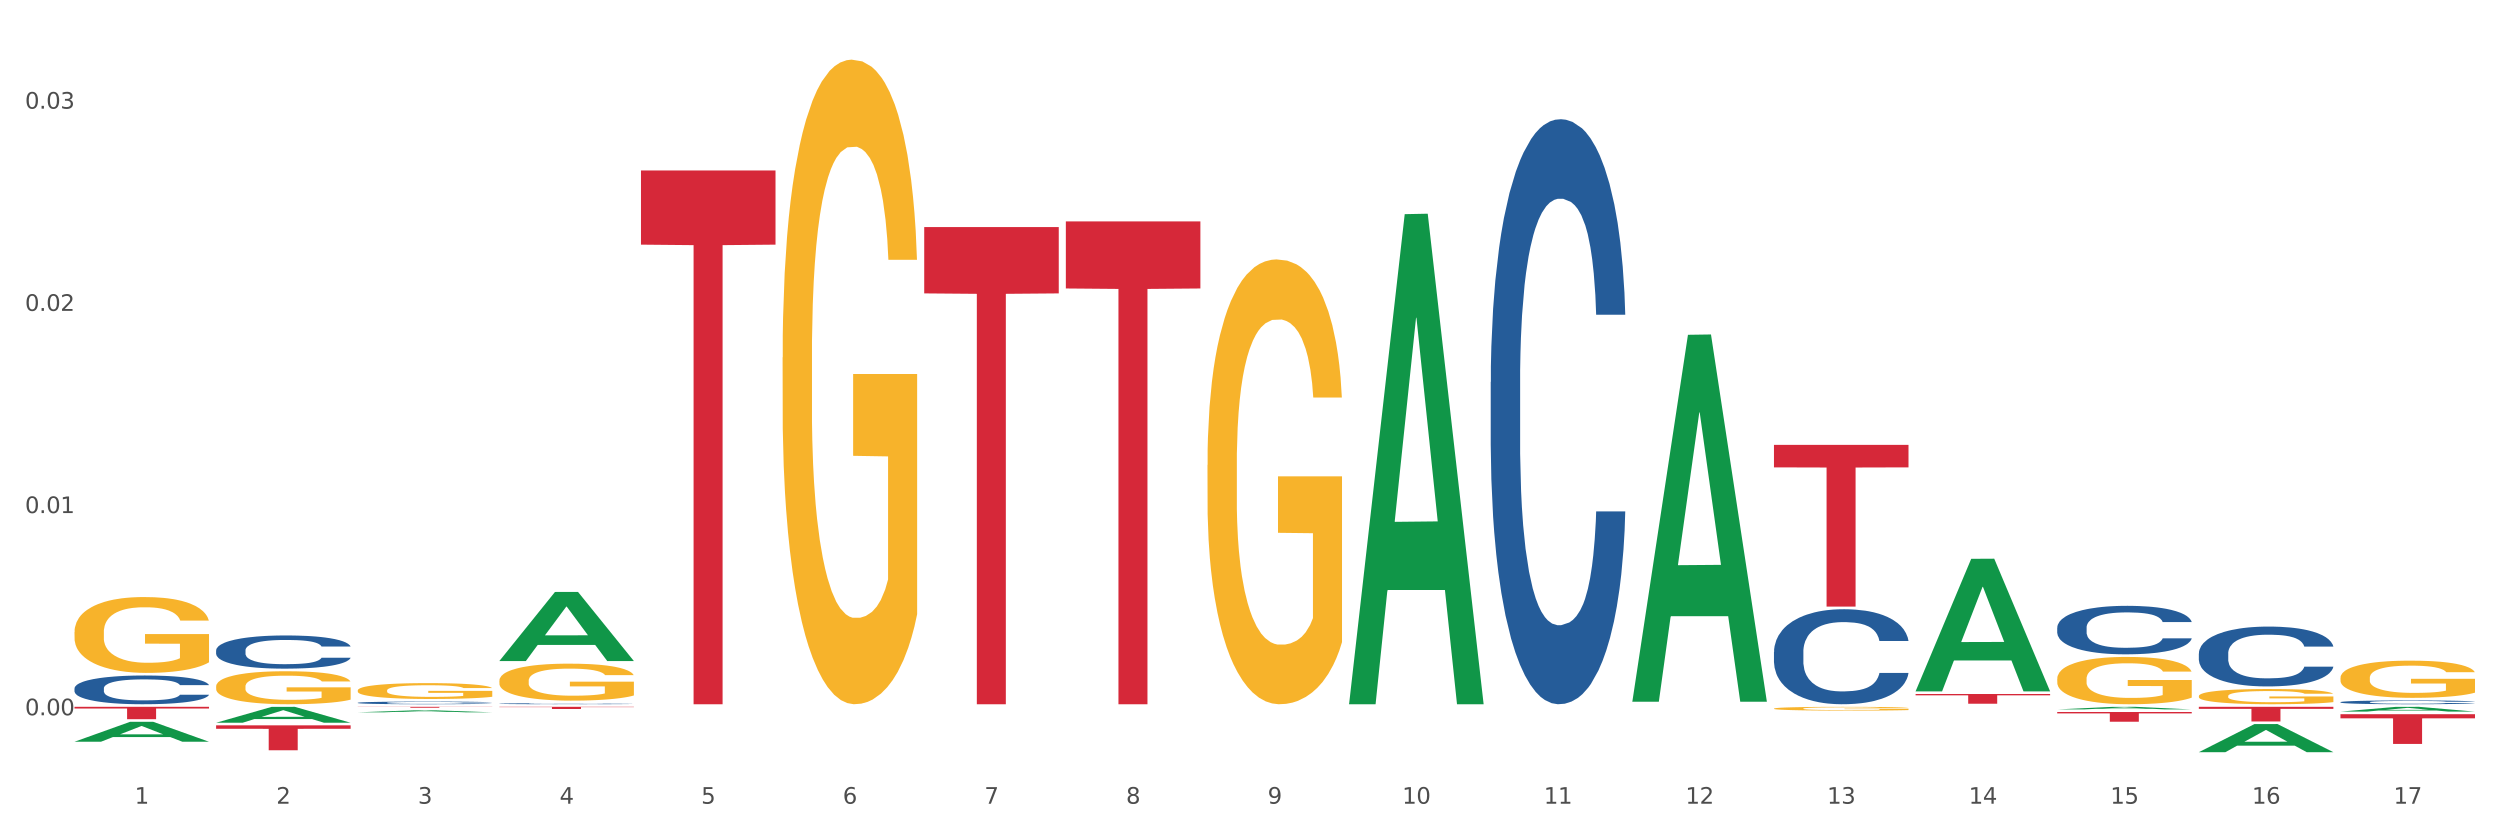 <?xml version="1.0" encoding="utf-8" standalone="no"?>
<!DOCTYPE svg PUBLIC "-//W3C//DTD SVG 1.1//EN"
  "http://www.w3.org/Graphics/SVG/1.1/DTD/svg11.dtd">
<svg xmlns:xlink="http://www.w3.org/1999/xlink" width="1080pt" height="360pt" viewBox="0 0 1080 360" xmlns="http://www.w3.org/2000/svg" version="1.1">
 <rect x="0" y="0" width="1080" height="360" fill="#333333" stroke="none"/>
 <defs>
  <style type="text/css">*{stroke-linejoin: round; stroke-linecap: butt}</style>
 </defs>
 <g id="figure_1">
  <g id="patch_1">
   <path d="M 0 360 
L 1080 360 
L 1080 0 
L 0 0 
z
" style="fill: #ffffff; stroke: #ffffff; stroke-linejoin: miter"/>
  </g>
  <g id="axes_1">
   <g id="matplotlib.axis_1">
    <g id="xtick_1">
     <g id="text_1">
      <!-- 1 -->
      <g style="fill: #4d4d4d" transform="translate(58.182 347.204) scale(0.096 -0.096)">
       <defs>
        <path id="DejaVuSans-31" d="M 794 531 
L 1825 531 
L 1825 4091 
L 703 3866 
L 703 4441 
L 1819 4666 
L 2450 4666 
L 2450 531 
L 3481 531 
L 3481 0 
L 794 0 
L 794 531 
z
" transform="scale(0.016)"/>
       </defs>
       <use xlink:href="#DejaVuSans-31"/>
      </g>
     </g>
    </g>
    <g id="xtick_2">
     <g id="text_2">
      <!-- 2 -->
      <g style="fill: #4d4d4d" transform="translate(119.364 347.204) scale(0.096 -0.096)">
       <defs>
        <path id="DejaVuSans-32" d="M 1228 531 
L 3431 531 
L 3431 0 
L 469 0 
L 469 531 
Q 828 903 1448 1529 
Q 2069 2156 2228 2338 
Q 2531 2678 2651 2914 
Q 2772 3150 2772 3378 
Q 2772 3750 2511 3984 
Q 2250 4219 1831 4219 
Q 1534 4219 1204 4116 
Q 875 4013 500 3803 
L 500 4441 
Q 881 4594 1212 4672 
Q 1544 4750 1819 4750 
Q 2544 4750 2975 4387 
Q 3406 4025 3406 3419 
Q 3406 3131 3298 2873 
Q 3191 2616 2906 2266 
Q 2828 2175 2409 1742 
Q 1991 1309 1228 531 
z
" transform="scale(0.016)"/>
       </defs>
       <use xlink:href="#DejaVuSans-32"/>
      </g>
     </g>
    </g>
    <g id="xtick_3">
     <g id="text_3">
      <!-- 3 -->
      <g style="fill: #4d4d4d" transform="translate(180.545 347.204) scale(0.096 -0.096)">
       <defs>
        <path id="DejaVuSans-33" d="M 2597 2516 
Q 3050 2419 3304 2112 
Q 3559 1806 3559 1356 
Q 3559 666 3084 287 
Q 2609 -91 1734 -91 
Q 1441 -91 1130 -33 
Q 819 25 488 141 
L 488 750 
Q 750 597 1062 519 
Q 1375 441 1716 441 
Q 2309 441 2620 675 
Q 2931 909 2931 1356 
Q 2931 1769 2642 2001 
Q 2353 2234 1838 2234 
L 1294 2234 
L 1294 2753 
L 1863 2753 
Q 2328 2753 2575 2939 
Q 2822 3125 2822 3475 
Q 2822 3834 2567 4026 
Q 2313 4219 1838 4219 
Q 1578 4219 1281 4162 
Q 984 4106 628 3988 
L 628 4550 
Q 988 4650 1302 4700 
Q 1616 4750 1894 4750 
Q 2613 4750 3031 4423 
Q 3450 4097 3450 3541 
Q 3450 3153 3228 2886 
Q 3006 2619 2597 2516 
z
" transform="scale(0.016)"/>
       </defs>
       <use xlink:href="#DejaVuSans-33"/>
      </g>
     </g>
    </g>
    <g id="xtick_4">
     <g id="text_4">
      <!-- 4 -->
      <g style="fill: #4d4d4d" transform="translate(241.726 347.204) scale(0.096 -0.096)">
       <defs>
        <path id="DejaVuSans-34" d="M 2419 4116 
L 825 1625 
L 2419 1625 
L 2419 4116 
z
M 2253 4666 
L 3047 4666 
L 3047 1625 
L 3713 1625 
L 3713 1100 
L 3047 1100 
L 3047 0 
L 2419 0 
L 2419 1100 
L 313 1100 
L 313 1709 
L 2253 4666 
z
" transform="scale(0.016)"/>
       </defs>
       <use xlink:href="#DejaVuSans-34"/>
      </g>
     </g>
    </g>
    <g id="xtick_5">
     <g id="text_5">
      <!-- 5 -->
      <g style="fill: #4d4d4d" transform="translate(302.908 347.204) scale(0.096 -0.096)">
       <defs>
        <path id="DejaVuSans-35" d="M 691 4666 
L 3169 4666 
L 3169 4134 
L 1269 4134 
L 1269 2991 
Q 1406 3038 1543 3061 
Q 1681 3084 1819 3084 
Q 2600 3084 3056 2656 
Q 3513 2228 3513 1497 
Q 3513 744 3044 326 
Q 2575 -91 1722 -91 
Q 1428 -91 1123 -41 
Q 819 9 494 109 
L 494 744 
Q 775 591 1075 516 
Q 1375 441 1709 441 
Q 2250 441 2565 725 
Q 2881 1009 2881 1497 
Q 2881 1984 2565 2268 
Q 2250 2553 1709 2553 
Q 1456 2553 1204 2497 
Q 953 2441 691 2322 
L 691 4666 
z
" transform="scale(0.016)"/>
       </defs>
       <use xlink:href="#DejaVuSans-35"/>
      </g>
     </g>
    </g>
    <g id="xtick_6">
     <g id="text_6">
      <!-- 6 -->
      <g style="fill: #4d4d4d" transform="translate(364.089 347.204) scale(0.096 -0.096)">
       <defs>
        <path id="DejaVuSans-36" d="M 2113 2584 
Q 1688 2584 1439 2293 
Q 1191 2003 1191 1497 
Q 1191 994 1439 701 
Q 1688 409 2113 409 
Q 2538 409 2786 701 
Q 3034 994 3034 1497 
Q 3034 2003 2786 2293 
Q 2538 2584 2113 2584 
z
M 3366 4563 
L 3366 3988 
Q 3128 4100 2886 4159 
Q 2644 4219 2406 4219 
Q 1781 4219 1451 3797 
Q 1122 3375 1075 2522 
Q 1259 2794 1537 2939 
Q 1816 3084 2150 3084 
Q 2853 3084 3261 2657 
Q 3669 2231 3669 1497 
Q 3669 778 3244 343 
Q 2819 -91 2113 -91 
Q 1303 -91 875 529 
Q 447 1150 447 2328 
Q 447 3434 972 4092 
Q 1497 4750 2381 4750 
Q 2619 4750 2861 4703 
Q 3103 4656 3366 4563 
z
" transform="scale(0.016)"/>
       </defs>
       <use xlink:href="#DejaVuSans-36"/>
      </g>
     </g>
    </g>
    <g id="xtick_7">
     <g id="text_7">
      <!-- 7 -->
      <g style="fill: #4d4d4d" transform="translate(425.271 347.204) scale(0.096 -0.096)">
       <defs>
        <path id="DejaVuSans-37" d="M 525 4666 
L 3525 4666 
L 3525 4397 
L 1831 0 
L 1172 0 
L 2766 4134 
L 525 4134 
L 525 4666 
z
" transform="scale(0.016)"/>
       </defs>
       <use xlink:href="#DejaVuSans-37"/>
      </g>
     </g>
    </g>
    <g id="xtick_8">
     <g id="text_8">
      <!-- 8 -->
      <g style="fill: #4d4d4d" transform="translate(486.452 347.204) scale(0.096 -0.096)">
       <defs>
        <path id="DejaVuSans-38" d="M 2034 2216 
Q 1584 2216 1326 1975 
Q 1069 1734 1069 1313 
Q 1069 891 1326 650 
Q 1584 409 2034 409 
Q 2484 409 2743 651 
Q 3003 894 3003 1313 
Q 3003 1734 2745 1975 
Q 2488 2216 2034 2216 
z
M 1403 2484 
Q 997 2584 770 2862 
Q 544 3141 544 3541 
Q 544 4100 942 4425 
Q 1341 4750 2034 4750 
Q 2731 4750 3128 4425 
Q 3525 4100 3525 3541 
Q 3525 3141 3298 2862 
Q 3072 2584 2669 2484 
Q 3125 2378 3379 2068 
Q 3634 1759 3634 1313 
Q 3634 634 3220 271 
Q 2806 -91 2034 -91 
Q 1263 -91 848 271 
Q 434 634 434 1313 
Q 434 1759 690 2068 
Q 947 2378 1403 2484 
z
M 1172 3481 
Q 1172 3119 1398 2916 
Q 1625 2713 2034 2713 
Q 2441 2713 2670 2916 
Q 2900 3119 2900 3481 
Q 2900 3844 2670 4047 
Q 2441 4250 2034 4250 
Q 1625 4250 1398 4047 
Q 1172 3844 1172 3481 
z
" transform="scale(0.016)"/>
       </defs>
       <use xlink:href="#DejaVuSans-38"/>
      </g>
     </g>
    </g>
    <g id="xtick_9">
     <g id="text_9">
      <!-- 9 -->
      <g style="fill: #4d4d4d" transform="translate(547.634 347.204) scale(0.096 -0.096)">
       <defs>
        <path id="DejaVuSans-39" d="M 703 97 
L 703 672 
Q 941 559 1184 500 
Q 1428 441 1663 441 
Q 2288 441 2617 861 
Q 2947 1281 2994 2138 
Q 2813 1869 2534 1725 
Q 2256 1581 1919 1581 
Q 1219 1581 811 2004 
Q 403 2428 403 3163 
Q 403 3881 828 4315 
Q 1253 4750 1959 4750 
Q 2769 4750 3195 4129 
Q 3622 3509 3622 2328 
Q 3622 1225 3098 567 
Q 2575 -91 1691 -91 
Q 1453 -91 1209 -44 
Q 966 3 703 97 
z
M 1959 2075 
Q 2384 2075 2632 2365 
Q 2881 2656 2881 3163 
Q 2881 3666 2632 3958 
Q 2384 4250 1959 4250 
Q 1534 4250 1286 3958 
Q 1038 3666 1038 3163 
Q 1038 2656 1286 2365 
Q 1534 2075 1959 2075 
z
" transform="scale(0.016)"/>
       </defs>
       <use xlink:href="#DejaVuSans-39"/>
      </g>
     </g>
    </g>
    <g id="xtick_10">
     <g id="text_10">
      <!-- 10 -->
      <g style="fill: #4d4d4d" transform="translate(605.761 347.204) scale(0.096 -0.096)">
       <defs>
        <path id="DejaVuSans-30" d="M 2034 4250 
Q 1547 4250 1301 3770 
Q 1056 3291 1056 2328 
Q 1056 1369 1301 889 
Q 1547 409 2034 409 
Q 2525 409 2770 889 
Q 3016 1369 3016 2328 
Q 3016 3291 2770 3770 
Q 2525 4250 2034 4250 
z
M 2034 4750 
Q 2819 4750 3233 4129 
Q 3647 3509 3647 2328 
Q 3647 1150 3233 529 
Q 2819 -91 2034 -91 
Q 1250 -91 836 529 
Q 422 1150 422 2328 
Q 422 3509 836 4129 
Q 1250 4750 2034 4750 
z
" transform="scale(0.016)"/>
       </defs>
       <use xlink:href="#DejaVuSans-31"/>
       <use xlink:href="#DejaVuSans-30" transform="translate(63.623 0)"/>
      </g>
     </g>
    </g>
    <g id="xtick_11">
     <g id="text_11">
      <!-- 11 -->
      <g style="fill: #4d4d4d" transform="translate(666.942 347.204) scale(0.096 -0.096)">
       <use xlink:href="#DejaVuSans-31"/>
       <use xlink:href="#DejaVuSans-31" transform="translate(63.623 0)"/>
      </g>
     </g>
    </g>
    <g id="xtick_12">
     <g id="text_12">
      <!-- 12 -->
      <g style="fill: #4d4d4d" transform="translate(728.124 347.204) scale(0.096 -0.096)">
       <use xlink:href="#DejaVuSans-31"/>
       <use xlink:href="#DejaVuSans-32" transform="translate(63.623 0)"/>
      </g>
     </g>
    </g>
    <g id="xtick_13">
     <g id="text_13">
      <!-- 13 -->
      <g style="fill: #4d4d4d" transform="translate(789.305 347.204) scale(0.096 -0.096)">
       <use xlink:href="#DejaVuSans-31"/>
       <use xlink:href="#DejaVuSans-33" transform="translate(63.623 0)"/>
      </g>
     </g>
    </g>
    <g id="xtick_14">
     <g id="text_14">
      <!-- 14 -->
      <g style="fill: #4d4d4d" transform="translate(850.487 347.204) scale(0.096 -0.096)">
       <use xlink:href="#DejaVuSans-31"/>
       <use xlink:href="#DejaVuSans-34" transform="translate(63.623 0)"/>
      </g>
     </g>
    </g>
    <g id="xtick_15">
     <g id="text_15">
      <!-- 15 -->
      <g style="fill: #4d4d4d" transform="translate(911.668 347.204) scale(0.096 -0.096)">
       <use xlink:href="#DejaVuSans-31"/>
       <use xlink:href="#DejaVuSans-35" transform="translate(63.623 0)"/>
      </g>
     </g>
    </g>
    <g id="xtick_16">
     <g id="text_16">
      <!-- 16 -->
      <g style="fill: #4d4d4d" transform="translate(972.849 347.204) scale(0.096 -0.096)">
       <use xlink:href="#DejaVuSans-31"/>
       <use xlink:href="#DejaVuSans-36" transform="translate(63.623 0)"/>
      </g>
     </g>
    </g>
    <g id="xtick_17">
     <g id="text_17">
      <!-- 17 -->
      <g style="fill: #4d4d4d" transform="translate(1034.031 347.204) scale(0.096 -0.096)">
       <use xlink:href="#DejaVuSans-31"/>
       <use xlink:href="#DejaVuSans-37" transform="translate(63.623 0)"/>
      </g>
     </g>
    </g>
    <g id="xtick_18"/>
    <g id="xtick_19"/>
    <g id="xtick_20"/>
    <g id="xtick_21"/>
    <g id="xtick_22"/>
    <g id="xtick_23"/>
    <g id="xtick_24"/>
    <g id="xtick_25"/>
    <g id="xtick_26"/>
    <g id="xtick_27"/>
    <g id="xtick_28"/>
    <g id="xtick_29"/>
    <g id="xtick_30"/>
    <g id="xtick_31"/>
    <g id="xtick_32"/>
    <g id="xtick_33"/>
   </g>
   <g id="matplotlib.axis_2">
    <g id="ytick_1">
     <g id="text_18">
      <!-- 0.00 -->
      <g style="fill: #4d4d4d" transform="translate(10.8 308.999) scale(0.096 -0.096)">
       <defs>
        <path id="DejaVuSans-2e" d="M 684 794 
L 1344 794 
L 1344 0 
L 684 0 
L 684 794 
z
" transform="scale(0.016)"/>
       </defs>
       <use xlink:href="#DejaVuSans-30"/>
       <use xlink:href="#DejaVuSans-2e" transform="translate(63.623 0)"/>
       <use xlink:href="#DejaVuSans-30" transform="translate(95.41 0)"/>
       <use xlink:href="#DejaVuSans-30" transform="translate(159.033 0)"/>
      </g>
     </g>
    </g>
    <g id="ytick_2">
     <g id="text_19">
      <!-- 0.01 -->
      <g style="fill: #4d4d4d" transform="translate(10.8 221.647) scale(0.096 -0.096)">
       <use xlink:href="#DejaVuSans-30"/>
       <use xlink:href="#DejaVuSans-2e" transform="translate(63.623 0)"/>
       <use xlink:href="#DejaVuSans-30" transform="translate(95.41 0)"/>
       <use xlink:href="#DejaVuSans-31" transform="translate(159.033 0)"/>
      </g>
     </g>
    </g>
    <g id="ytick_3">
     <g id="text_20">
      <!-- 0.02 -->
      <g style="fill: #4d4d4d" transform="translate(10.8 134.296) scale(0.096 -0.096)">
       <use xlink:href="#DejaVuSans-30"/>
       <use xlink:href="#DejaVuSans-2e" transform="translate(63.623 0)"/>
       <use xlink:href="#DejaVuSans-30" transform="translate(95.41 0)"/>
       <use xlink:href="#DejaVuSans-32" transform="translate(159.033 0)"/>
      </g>
     </g>
    </g>
    <g id="ytick_4">
     <g id="text_21">
      <!-- 0.03 -->
      <g style="fill: #4d4d4d" transform="translate(10.8 46.944) scale(0.096 -0.096)">
       <use xlink:href="#DejaVuSans-30"/>
       <use xlink:href="#DejaVuSans-2e" transform="translate(63.623 0)"/>
       <use xlink:href="#DejaVuSans-30" transform="translate(95.41 0)"/>
       <use xlink:href="#DejaVuSans-33" transform="translate(159.033 0)"/>
      </g>
     </g>
    </g>
    <g id="ytick_5"/>
    <g id="ytick_6"/>
    <g id="ytick_7"/>
   </g>
   <g id="PolyCollection_1">
    <path d="M 32.175 320.419 
L 32.235 320.411 
L 56.203 311.818 
L 66.15 311.81 
L 90.297 320.435 
L 78.793 320.435 
L 73.58 318.427 
L 48.833 318.427 
L 48.653 318.459 
L 43.62 320.435 
L 32.175 320.435 
L 32.175 320.419 
L 51.949 317.228 
L 70.464 317.22 
L 61.296 313.648 
L 61.176 313.632 
L 61.056 313.656 
L 51.889 317.22 
L 51.949 317.228 
L 32.175 320.419 
z
" clip-path="url(#pa1d9829830)" style="fill: #109648"/>
    <path d="M 154.538 305.352 
L 212.66 305.352 
L 212.66 305.407 
L 189.797 305.408 
L 189.797 305.751 
L 177.263 305.751 
L 177.263 305.408 
L 154.538 305.407 
L 154.538 305.352 
L 154.538 305.352 
z
" clip-path="url(#pa1d9829830)" style="fill: #d62839"/>
    <path d="M 215.719 305.352 
L 273.842 305.352 
L 273.842 305.482 
L 250.978 305.483 
L 250.978 306.286 
L 238.445 306.286 
L 238.445 305.483 
L 215.719 305.482 
L 215.719 305.353 
L 215.719 305.352 
z
" clip-path="url(#pa1d9829830)" style="fill: #d62839"/>
    <path d="M 276.901 73.641 
L 335.023 73.641 
L 335.023 105.686 
L 312.16 105.902 
L 312.16 304.233 
L 299.626 304.233 
L 299.626 105.902 
L 276.901 105.686 
L 276.901 73.857 
L 276.901 73.641 
z
" clip-path="url(#pa1d9829830)" style="fill: #d62839"/>
    <path d="M 399.263 98.1 
L 457.386 98.1 
L 457.386 126.746 
L 434.523 126.939 
L 434.523 304.233 
L 421.989 304.233 
L 421.989 126.939 
L 399.263 126.746 
L 399.263 98.294 
L 399.263 98.1 
z
" clip-path="url(#pa1d9829830)" style="fill: #d62839"/>
    <path d="M 766.352 192.192 
L 824.474 192.192 
L 824.474 201.902 
L 801.611 201.968 
L 801.611 262.065 
L 789.078 262.065 
L 789.078 201.968 
L 766.352 201.902 
L 766.352 192.258 
L 766.352 192.192 
z
" clip-path="url(#pa1d9829830)" style="fill: #d62839"/>
    <path d="M 1011.078 303.327 
L 1011.146 303.326 
L 1011.146 303.284 
L 1011.352 303.227 
L 1012.108 303.122 
L 1013.07 303.042 
L 1014.719 302.949 
L 1015.612 302.91 
L 1016.78 302.866 
L 1019.185 302.796 
L 1021.933 302.736 
L 1023.856 302.703 
L 1025.299 302.681 
L 1028.528 302.644 
L 1030.383 302.627 
L 1032.307 302.614 
L 1033.956 302.605 
L 1036.704 302.594 
L 1038.902 302.59 
L 1041.444 302.588 
L 1043.574 302.59 
L 1046.391 302.596 
L 1050.513 302.614 
L 1052.093 302.624 
L 1054.223 302.642 
L 1056.421 302.666 
L 1058.208 302.69 
L 1060.269 302.725 
L 1062.398 302.77 
L 1064.46 302.827 
L 1065.902 302.88 
L 1067.07 302.935 
L 1068.101 303.003 
L 1068.856 303.077 
L 1069.2 303.138 
L 1056.627 303.138 
L 1056.284 303.083 
L 1055.597 303.023 
L 1054.91 302.982 
L 1054.154 302.949 
L 1052.986 302.911 
L 1051.956 302.887 
L 1050.238 302.859 
L 1048.658 302.841 
L 1047.353 302.83 
L 1045.772 302.821 
L 1042.406 302.812 
L 1040.001 302.812 
L 1038.49 302.815 
L 1036.635 302.823 
L 1035.055 302.833 
L 1033.2 302.851 
L 1031.757 302.871 
L 1030.314 302.896 
L 1029.49 302.914 
L 1028.253 302.947 
L 1027.429 302.974 
L 1026.33 303.021 
L 1025.711 303.054 
L 1024.612 303.14 
L 1024.131 303.203 
L 1023.925 303.246 
L 1023.788 303.294 
L 1023.788 303.529 
L 1024.2 303.634 
L 1024.543 303.679 
L 1025.093 303.73 
L 1026.124 303.796 
L 1027.635 303.861 
L 1029.215 303.907 
L 1030.52 303.936 
L 1031.757 303.957 
L 1032.994 303.974 
L 1034.505 303.989 
L 1035.742 303.998 
L 1037.597 304.007 
L 1039.795 304.011 
L 1041.513 304.011 
L 1045.017 304.004 
L 1046.597 303.996 
L 1048.108 303.986 
L 1049.757 303.969 
L 1051.063 303.951 
L 1051.818 303.937 
L 1053.055 303.909 
L 1054.017 303.879 
L 1054.841 303.844 
L 1055.391 303.814 
L 1056.009 303.769 
L 1056.49 303.718 
L 1056.627 303.691 
L 1069.2 303.691 
L 1068.925 303.745 
L 1068.444 303.798 
L 1067.482 303.868 
L 1066.727 303.909 
L 1065.559 303.959 
L 1064.322 304.001 
L 1062.605 304.047 
L 1061.024 304.082 
L 1059.376 304.112 
L 1057.589 304.139 
L 1054.36 304.176 
L 1053.192 304.187 
L 1050.719 304.205 
L 1048.795 304.215 
L 1045.979 304.226 
L 1043.093 304.232 
L 1040.07 304.233 
L 1037.391 304.23 
L 1034.437 304.221 
L 1032.582 304.212 
L 1030.52 304.199 
L 1028.116 304.178 
L 1025.849 304.152 
L 1023.719 304.122 
L 1021.727 304.088 
L 1019.872 304.049 
L 1017.467 303.984 
L 1015.681 303.921 
L 1014.375 303.862 
L 1013.482 303.813 
L 1012.589 303.75 
L 1012.108 303.706 
L 1011.352 303.601 
L 1011.078 303.503 
L 1011.078 303.327 
z
" clip-path="url(#pa1d9829830)" style="fill: #255c99"/>
    <path d="M 949.896 282.298 
L 949.965 282.274 
L 949.965 281.613 
L 950.171 280.716 
L 950.927 279.063 
L 951.889 277.811 
L 953.537 276.347 
L 954.431 275.733 
L 955.599 275.048 
L 958.003 273.939 
L 960.751 272.994 
L 962.675 272.475 
L 964.118 272.144 
L 967.347 271.554 
L 969.202 271.294 
L 971.125 271.081 
L 972.774 270.94 
L 975.522 270.774 
L 977.721 270.703 
L 980.263 270.68 
L 982.393 270.703 
L 985.209 270.798 
L 989.331 271.081 
L 990.912 271.247 
L 993.041 271.53 
L 995.24 271.908 
L 997.026 272.286 
L 999.087 272.829 
L 1001.217 273.537 
L 1003.278 274.435 
L 1004.721 275.261 
L 1005.889 276.135 
L 1006.919 277.197 
L 1007.675 278.354 
L 1008.019 279.323 
L 995.446 279.323 
L 995.103 278.449 
L 994.415 277.504 
L 993.728 276.867 
L 992.973 276.347 
L 991.805 275.757 
L 990.774 275.379 
L 989.057 274.93 
L 987.477 274.647 
L 986.171 274.482 
L 984.591 274.34 
L 981.225 274.198 
L 978.82 274.198 
L 977.309 274.246 
L 975.454 274.364 
L 973.873 274.529 
L 972.018 274.812 
L 970.576 275.119 
L 969.133 275.521 
L 968.309 275.804 
L 967.072 276.324 
L 966.247 276.749 
L 965.148 277.481 
L 964.53 278 
L 963.431 279.346 
L 962.95 280.338 
L 962.744 281.023 
L 962.606 281.779 
L 962.606 285.462 
L 963.018 287.115 
L 963.362 287.824 
L 963.912 288.627 
L 964.942 289.666 
L 966.454 290.681 
L 968.034 291.413 
L 969.339 291.862 
L 970.576 292.192 
L 971.812 292.452 
L 973.324 292.688 
L 974.56 292.83 
L 976.415 292.972 
L 978.614 293.042 
L 980.331 293.042 
L 983.835 292.924 
L 985.415 292.806 
L 986.927 292.641 
L 988.576 292.381 
L 989.881 292.098 
L 990.637 291.885 
L 991.873 291.437 
L 992.835 290.964 
L 993.66 290.421 
L 994.209 289.949 
L 994.828 289.241 
L 995.309 288.438 
L 995.446 288.013 
L 1008.019 288.013 
L 1007.744 288.863 
L 1007.263 289.689 
L 1006.301 290.799 
L 1005.545 291.437 
L 1004.377 292.216 
L 1003.141 292.877 
L 1001.423 293.609 
L 999.843 294.152 
L 998.194 294.625 
L 996.408 295.05 
L 993.179 295.64 
L 992.011 295.805 
L 989.538 296.089 
L 987.614 296.254 
L 984.797 296.419 
L 981.912 296.514 
L 978.889 296.537 
L 976.209 296.49 
L 973.255 296.348 
L 971.4 296.207 
L 969.339 295.994 
L 966.934 295.664 
L 964.667 295.262 
L 962.538 294.79 
L 960.545 294.247 
L 958.69 293.633 
L 956.286 292.617 
L 954.499 291.626 
L 953.194 290.705 
L 952.301 289.925 
L 951.408 288.934 
L 950.927 288.249 
L 950.171 286.596 
L 949.896 285.061 
L 949.896 282.298 
z
" clip-path="url(#pa1d9829830)" style="fill: #255c99"/>
    <path d="M 888.715 271.133 
L 888.784 271.114 
L 888.784 270.578 
L 888.99 269.851 
L 889.745 268.511 
L 890.707 267.497 
L 892.356 266.311 
L 893.249 265.813 
L 894.417 265.258 
L 896.822 264.359 
L 899.57 263.593 
L 901.493 263.172 
L 902.936 262.905 
L 906.165 262.426 
L 908.02 262.216 
L 909.944 262.043 
L 911.593 261.929 
L 914.341 261.795 
L 916.539 261.737 
L 919.081 261.718 
L 921.211 261.737 
L 924.028 261.814 
L 928.15 262.043 
L 929.73 262.177 
L 931.86 262.407 
L 934.058 262.713 
L 935.845 263.019 
L 937.906 263.459 
L 940.036 264.034 
L 942.097 264.761 
L 943.539 265.43 
L 944.707 266.138 
L 945.738 267 
L 946.494 267.937 
L 946.837 268.722 
L 934.265 268.722 
L 933.921 268.014 
L 933.234 267.248 
L 932.547 266.732 
L 931.791 266.311 
L 930.623 265.832 
L 929.593 265.526 
L 927.875 265.163 
L 926.295 264.933 
L 924.99 264.799 
L 923.41 264.684 
L 920.043 264.569 
L 917.639 264.569 
L 916.127 264.608 
L 914.272 264.703 
L 912.692 264.837 
L 910.837 265.067 
L 909.394 265.316 
L 907.952 265.641 
L 907.127 265.871 
L 905.89 266.291 
L 905.066 266.636 
L 903.967 267.229 
L 903.348 267.65 
L 902.249 268.741 
L 901.768 269.544 
L 901.562 270.099 
L 901.425 270.712 
L 901.425 273.697 
L 901.837 275.036 
L 902.181 275.61 
L 902.73 276.261 
L 903.761 277.103 
L 905.272 277.926 
L 906.852 278.519 
L 908.158 278.882 
L 909.394 279.15 
L 910.631 279.361 
L 912.142 279.552 
L 913.379 279.667 
L 915.234 279.782 
L 917.432 279.839 
L 919.15 279.839 
L 922.654 279.744 
L 924.234 279.648 
L 925.745 279.514 
L 927.394 279.303 
L 928.7 279.074 
L 929.455 278.902 
L 930.692 278.538 
L 931.654 278.155 
L 932.478 277.715 
L 933.028 277.332 
L 933.646 276.758 
L 934.127 276.108 
L 934.265 275.763 
L 946.837 275.763 
L 946.562 276.452 
L 946.081 277.122 
L 945.12 278.021 
L 944.364 278.538 
L 943.196 279.169 
L 941.959 279.705 
L 940.242 280.298 
L 938.662 280.739 
L 937.013 281.121 
L 935.226 281.466 
L 931.997 281.944 
L 930.829 282.078 
L 928.356 282.308 
L 926.433 282.442 
L 923.616 282.576 
L 920.73 282.652 
L 917.707 282.671 
L 915.028 282.633 
L 912.074 282.518 
L 910.219 282.403 
L 908.158 282.231 
L 905.753 281.963 
L 903.486 281.638 
L 901.356 281.255 
L 899.364 280.815 
L 897.509 280.318 
L 895.104 279.495 
L 893.318 278.691 
L 892.013 277.945 
L 891.119 277.313 
L 890.226 276.51 
L 889.745 275.955 
L 888.99 274.615 
L 888.715 273.372 
L 888.715 271.133 
z
" clip-path="url(#pa1d9829830)" style="fill: #255c99"/>
    <path d="M 766.352 281.628 
L 766.421 281.59 
L 766.421 280.541 
L 766.627 279.116 
L 767.383 276.492 
L 768.344 274.505 
L 769.993 272.18 
L 770.886 271.206 
L 772.054 270.119 
L 774.459 268.357 
L 777.207 266.857 
L 779.131 266.032 
L 780.573 265.507 
L 783.802 264.57 
L 785.657 264.158 
L 787.581 263.82 
L 789.23 263.596 
L 791.978 263.333 
L 794.177 263.221 
L 796.719 263.183 
L 798.848 263.221 
L 801.665 263.371 
L 805.787 263.82 
L 807.367 264.083 
L 809.497 264.533 
L 811.696 265.133 
L 813.482 265.732 
L 815.543 266.595 
L 817.673 267.719 
L 819.734 269.144 
L 821.177 270.456 
L 822.345 271.843 
L 823.375 273.53 
L 824.131 275.367 
L 824.474 276.904 
L 811.902 276.904 
L 811.558 275.517 
L 810.871 274.017 
L 810.184 273.005 
L 809.428 272.18 
L 808.261 271.243 
L 807.23 270.643 
L 805.512 269.931 
L 803.932 269.481 
L 802.627 269.219 
L 801.047 268.994 
L 797.68 268.769 
L 795.276 268.769 
L 793.764 268.844 
L 791.909 269.031 
L 790.329 269.294 
L 788.474 269.744 
L 787.031 270.231 
L 785.589 270.868 
L 784.764 271.318 
L 783.528 272.143 
L 782.703 272.818 
L 781.604 273.98 
L 780.986 274.805 
L 779.886 276.942 
L 779.405 278.516 
L 779.199 279.603 
L 779.062 280.803 
L 779.062 286.651 
L 779.474 289.275 
L 779.818 290.4 
L 780.367 291.675 
L 781.398 293.324 
L 782.909 294.936 
L 784.489 296.098 
L 785.795 296.811 
L 787.031 297.336 
L 788.268 297.748 
L 789.78 298.123 
L 791.016 298.348 
L 792.871 298.573 
L 795.07 298.685 
L 796.787 298.685 
L 800.291 298.498 
L 801.871 298.31 
L 803.383 298.048 
L 805.032 297.635 
L 806.337 297.186 
L 807.093 296.848 
L 808.329 296.136 
L 809.291 295.386 
L 810.116 294.524 
L 810.665 293.774 
L 811.283 292.649 
L 811.764 291.375 
L 811.902 290.7 
L 824.474 290.7 
L 824.2 292.05 
L 823.719 293.362 
L 822.757 295.124 
L 822.001 296.136 
L 820.833 297.373 
L 819.596 298.423 
L 817.879 299.585 
L 816.299 300.447 
L 814.65 301.197 
L 812.864 301.872 
L 809.635 302.809 
L 808.467 303.071 
L 805.993 303.521 
L 804.07 303.784 
L 801.253 304.046 
L 798.367 304.196 
L 795.344 304.233 
L 792.665 304.158 
L 789.711 303.934 
L 787.856 303.709 
L 785.795 303.371 
L 783.39 302.846 
L 781.123 302.209 
L 778.993 301.459 
L 777.001 300.597 
L 775.146 299.622 
L 772.741 298.01 
L 770.955 296.436 
L 769.65 294.974 
L 768.757 293.737 
L 767.863 292.162 
L 767.383 291.075 
L 766.627 288.451 
L 766.352 286.014 
L 766.352 281.628 
z
" clip-path="url(#pa1d9829830)" style="fill: #255c99"/>
    <path d="M 643.989 165.054 
L 644.058 164.823 
L 644.058 158.36 
L 644.264 149.59 
L 645.02 133.433 
L 645.982 121.2 
L 647.63 106.889 
L 648.524 100.888 
L 649.691 94.195 
L 652.096 83.347 
L 654.844 74.114 
L 656.768 69.036 
L 658.211 65.805 
L 661.44 60.035 
L 663.295 57.496 
L 665.218 55.418 
L 666.867 54.034 
L 669.615 52.418 
L 671.814 51.725 
L 674.356 51.495 
L 676.485 51.725 
L 679.302 52.649 
L 683.424 55.418 
L 685.005 57.034 
L 687.134 59.804 
L 689.333 63.497 
L 691.119 67.19 
L 693.18 72.499 
L 695.31 79.423 
L 697.371 88.194 
L 698.814 96.272 
L 699.982 104.812 
L 701.012 115.199 
L 701.768 126.508 
L 702.112 135.972 
L 689.539 135.972 
L 689.195 127.432 
L 688.508 118.199 
L 687.821 111.967 
L 687.066 106.889 
L 685.898 101.119 
L 684.867 97.426 
L 683.15 93.041 
L 681.569 90.271 
L 680.264 88.655 
L 678.684 87.27 
L 675.318 85.886 
L 672.913 85.886 
L 671.401 86.347 
L 669.547 87.501 
L 667.966 89.117 
L 666.111 91.887 
L 664.669 94.887 
L 663.226 98.811 
L 662.401 101.581 
L 661.165 106.659 
L 660.34 110.813 
L 659.241 117.968 
L 658.623 123.046 
L 657.524 136.203 
L 657.043 145.897 
L 656.837 152.59 
L 656.699 159.976 
L 656.699 195.983 
L 657.111 212.14 
L 657.455 219.064 
L 658.004 226.912 
L 659.035 237.067 
L 660.546 246.992 
L 662.127 254.147 
L 663.432 258.533 
L 664.669 261.764 
L 665.905 264.303 
L 667.417 266.611 
L 668.653 267.996 
L 670.508 269.381 
L 672.707 270.073 
L 674.424 270.073 
L 677.928 268.919 
L 679.508 267.765 
L 681.02 266.15 
L 682.669 263.611 
L 683.974 260.841 
L 684.73 258.764 
L 685.966 254.378 
L 686.928 249.762 
L 687.753 244.453 
L 688.302 239.837 
L 688.921 232.913 
L 689.402 225.065 
L 689.539 220.91 
L 702.112 220.91 
L 701.837 229.22 
L 701.356 237.298 
L 700.394 248.146 
L 699.638 254.378 
L 698.47 261.995 
L 697.234 268.458 
L 695.516 275.613 
L 693.936 280.921 
L 692.287 285.538 
L 690.501 289.692 
L 687.272 295.463 
L 686.104 297.078 
L 683.631 299.848 
L 681.707 301.464 
L 678.89 303.079 
L 676.005 304.003 
L 672.982 304.233 
L 670.302 303.772 
L 667.348 302.387 
L 665.493 301.002 
L 663.432 298.925 
L 661.027 295.693 
L 658.76 291.77 
L 656.63 287.153 
L 654.638 281.845 
L 652.783 275.844 
L 650.378 265.919 
L 648.592 256.225 
L 647.287 247.223 
L 646.394 239.606 
L 645.501 229.912 
L 645.02 223.219 
L 644.264 207.062 
L 643.989 192.059 
L 643.989 165.054 
z
" clip-path="url(#pa1d9829830)" style="fill: #255c99"/>
    <path d="M 215.719 303.991 
L 215.788 303.991 
L 215.788 303.98 
L 215.994 303.964 
L 216.75 303.936 
L 217.712 303.915 
L 219.36 303.89 
L 220.254 303.88 
L 221.422 303.868 
L 223.826 303.849 
L 226.574 303.833 
L 228.498 303.824 
L 229.941 303.819 
L 233.17 303.809 
L 235.025 303.804 
L 236.948 303.801 
L 238.597 303.798 
L 241.345 303.795 
L 243.544 303.794 
L 246.086 303.794 
L 248.216 303.794 
L 251.032 303.796 
L 255.155 303.801 
L 256.735 303.803 
L 258.864 303.808 
L 261.063 303.815 
L 262.849 303.821 
L 264.91 303.83 
L 267.04 303.842 
L 269.101 303.858 
L 270.544 303.872 
L 271.712 303.887 
L 272.742 303.905 
L 273.498 303.924 
L 273.842 303.941 
L 261.269 303.941 
L 260.926 303.926 
L 260.238 303.91 
L 259.551 303.899 
L 258.796 303.89 
L 257.628 303.88 
L 256.597 303.874 
L 254.88 303.866 
L 253.3 303.861 
L 251.994 303.858 
L 250.414 303.856 
L 247.048 303.854 
L 244.643 303.854 
L 243.132 303.854 
L 241.277 303.856 
L 239.696 303.859 
L 237.841 303.864 
L 236.399 303.869 
L 234.956 303.876 
L 234.132 303.881 
L 232.895 303.89 
L 232.07 303.897 
L 230.971 303.909 
L 230.353 303.918 
L 229.254 303.941 
L 228.773 303.958 
L 228.567 303.97 
L 228.429 303.983 
L 228.429 304.045 
L 228.841 304.073 
L 229.185 304.085 
L 229.735 304.099 
L 230.765 304.117 
L 232.277 304.134 
L 233.857 304.146 
L 235.162 304.154 
L 236.399 304.16 
L 237.635 304.164 
L 239.147 304.168 
L 240.383 304.17 
L 242.238 304.173 
L 244.437 304.174 
L 246.154 304.174 
L 249.658 304.172 
L 251.238 304.17 
L 252.75 304.167 
L 254.399 304.163 
L 255.704 304.158 
L 256.46 304.154 
L 257.696 304.147 
L 258.658 304.139 
L 259.483 304.129 
L 260.032 304.121 
L 260.651 304.109 
L 261.132 304.096 
L 261.269 304.089 
L 273.842 304.089 
L 273.567 304.103 
L 273.086 304.117 
L 272.124 304.136 
L 271.368 304.147 
L 270.2 304.16 
L 268.964 304.171 
L 267.246 304.184 
L 265.666 304.193 
L 264.017 304.201 
L 262.231 304.208 
L 259.002 304.218 
L 257.834 304.221 
L 255.361 304.226 
L 253.437 304.229 
L 250.62 304.231 
L 247.735 304.233 
L 244.712 304.233 
L 242.032 304.233 
L 239.078 304.23 
L 237.223 304.228 
L 235.162 304.224 
L 232.757 304.219 
L 230.49 304.212 
L 228.361 304.204 
L 226.368 304.195 
L 224.513 304.184 
L 222.109 304.167 
L 220.322 304.15 
L 219.017 304.134 
L 218.124 304.121 
L 217.231 304.104 
L 216.75 304.093 
L 215.994 304.064 
L 215.719 304.038 
L 215.719 303.991 
z
" clip-path="url(#pa1d9829830)" style="fill: #255c99"/>
    <path d="M 154.538 303.599 
L 154.607 303.598 
L 154.607 303.569 
L 154.813 303.529 
L 155.568 303.455 
L 156.53 303.399 
L 158.179 303.334 
L 159.072 303.307 
L 160.24 303.276 
L 162.645 303.227 
L 165.393 303.185 
L 167.317 303.162 
L 168.759 303.147 
L 171.988 303.121 
L 173.843 303.109 
L 175.767 303.1 
L 177.416 303.093 
L 180.164 303.086 
L 182.362 303.083 
L 184.904 303.082 
L 187.034 303.083 
L 189.851 303.087 
L 193.973 303.1 
L 195.553 303.107 
L 197.683 303.12 
L 199.882 303.137 
L 201.668 303.153 
L 203.729 303.178 
L 205.859 303.209 
L 207.92 303.249 
L 209.362 303.286 
L 210.53 303.325 
L 211.561 303.372 
L 212.317 303.424 
L 212.66 303.467 
L 200.088 303.467 
L 199.744 303.428 
L 199.057 303.386 
L 198.37 303.357 
L 197.614 303.334 
L 196.446 303.308 
L 195.416 303.291 
L 193.698 303.271 
L 192.118 303.259 
L 190.813 303.251 
L 189.233 303.245 
L 185.866 303.239 
L 183.462 303.239 
L 181.95 303.241 
L 180.095 303.246 
L 178.515 303.253 
L 176.66 303.266 
L 175.217 303.28 
L 173.775 303.297 
L 172.95 303.31 
L 171.713 303.333 
L 170.889 303.352 
L 169.79 303.385 
L 169.171 303.408 
L 168.072 303.468 
L 167.591 303.512 
L 167.385 303.542 
L 167.248 303.576 
L 167.248 303.74 
L 167.66 303.814 
L 168.004 303.845 
L 168.553 303.881 
L 169.584 303.927 
L 171.095 303.973 
L 172.675 304.005 
L 173.981 304.025 
L 175.217 304.04 
L 176.454 304.052 
L 177.965 304.062 
L 179.202 304.068 
L 181.057 304.075 
L 183.255 304.078 
L 184.973 304.078 
L 188.477 304.073 
L 190.057 304.067 
L 191.568 304.06 
L 193.217 304.048 
L 194.523 304.036 
L 195.278 304.026 
L 196.515 304.006 
L 197.477 303.985 
L 198.301 303.961 
L 198.851 303.94 
L 199.469 303.908 
L 199.95 303.873 
L 200.088 303.854 
L 212.66 303.854 
L 212.385 303.892 
L 211.904 303.928 
L 210.943 303.978 
L 210.187 304.006 
L 209.019 304.041 
L 207.782 304.07 
L 206.065 304.103 
L 204.485 304.127 
L 202.836 304.148 
L 201.049 304.167 
L 197.82 304.193 
L 196.652 304.201 
L 194.179 304.213 
L 192.256 304.221 
L 189.439 304.228 
L 186.553 304.232 
L 183.53 304.233 
L 180.851 304.231 
L 177.897 304.225 
L 176.042 304.219 
L 173.981 304.209 
L 171.576 304.195 
L 169.309 304.177 
L 167.179 304.156 
L 165.187 304.131 
L 163.332 304.104 
L 160.927 304.059 
L 159.141 304.015 
L 157.836 303.974 
L 156.942 303.939 
L 156.049 303.895 
L 155.568 303.864 
L 154.813 303.791 
L 154.538 303.722 
L 154.538 303.599 
z
" clip-path="url(#pa1d9829830)" style="fill: #255c99"/>
    <path d="M 93.356 280.961 
L 93.425 280.947 
L 93.425 280.581 
L 93.631 280.083 
L 94.387 279.166 
L 95.349 278.472 
L 96.998 277.659 
L 97.891 277.319 
L 99.059 276.939 
L 101.463 276.323 
L 104.211 275.799 
L 106.135 275.511 
L 107.578 275.328 
L 110.807 275 
L 112.662 274.856 
L 114.585 274.738 
L 116.234 274.66 
L 118.982 274.568 
L 121.181 274.529 
L 123.723 274.516 
L 125.853 274.529 
L 128.67 274.581 
L 132.792 274.738 
L 134.372 274.83 
L 136.502 274.987 
L 138.7 275.197 
L 140.486 275.406 
L 142.547 275.708 
L 144.677 276.101 
L 146.738 276.598 
L 148.181 277.057 
L 149.349 277.542 
L 150.38 278.131 
L 151.135 278.773 
L 151.479 279.31 
L 138.906 279.31 
L 138.563 278.825 
L 137.876 278.301 
L 137.189 277.948 
L 136.433 277.659 
L 135.265 277.332 
L 134.234 277.122 
L 132.517 276.873 
L 130.937 276.716 
L 129.631 276.625 
L 128.051 276.546 
L 124.685 276.467 
L 122.28 276.467 
L 120.769 276.494 
L 118.914 276.559 
L 117.334 276.651 
L 115.479 276.808 
L 114.036 276.978 
L 112.593 277.201 
L 111.769 277.358 
L 110.532 277.646 
L 109.708 277.882 
L 108.608 278.288 
L 107.99 278.576 
L 106.891 279.323 
L 106.41 279.873 
L 106.204 280.253 
L 106.066 280.672 
L 106.066 282.716 
L 106.479 283.633 
L 106.822 284.026 
L 107.372 284.471 
L 108.402 285.048 
L 109.914 285.611 
L 111.494 286.017 
L 112.799 286.266 
L 114.036 286.449 
L 115.273 286.593 
L 116.784 286.724 
L 118.021 286.803 
L 119.876 286.882 
L 122.074 286.921 
L 123.792 286.921 
L 127.295 286.855 
L 128.876 286.79 
L 130.387 286.698 
L 132.036 286.554 
L 133.341 286.397 
L 134.097 286.279 
L 135.334 286.03 
L 136.296 285.768 
L 137.12 285.467 
L 137.67 285.205 
L 138.288 284.812 
L 138.769 284.366 
L 138.906 284.131 
L 151.479 284.131 
L 151.204 284.602 
L 150.723 285.061 
L 149.761 285.676 
L 149.005 286.03 
L 147.838 286.462 
L 146.601 286.829 
L 144.883 287.235 
L 143.303 287.536 
L 141.654 287.798 
L 139.868 288.034 
L 136.639 288.362 
L 135.471 288.453 
L 132.998 288.611 
L 131.074 288.702 
L 128.257 288.794 
L 125.372 288.846 
L 122.349 288.86 
L 119.669 288.833 
L 116.715 288.755 
L 114.86 288.676 
L 112.799 288.558 
L 110.395 288.375 
L 108.127 288.152 
L 105.998 287.89 
L 104.005 287.589 
L 102.15 287.248 
L 99.746 286.685 
L 97.959 286.135 
L 96.654 285.624 
L 95.761 285.192 
L 94.868 284.642 
L 94.387 284.262 
L 93.631 283.345 
L 93.356 282.493 
L 93.356 280.961 
z
" clip-path="url(#pa1d9829830)" style="fill: #255c99"/>
    <path d="M 32.175 297.395 
L 32.244 297.383 
L 32.244 297.066 
L 32.45 296.635 
L 33.206 295.841 
L 34.167 295.24 
L 35.816 294.536 
L 36.709 294.242 
L 37.877 293.913 
L 40.282 293.38 
L 43.03 292.926 
L 44.954 292.676 
L 46.396 292.518 
L 49.625 292.234 
L 51.48 292.109 
L 53.404 292.007 
L 55.053 291.939 
L 57.801 291.86 
L 60 291.826 
L 62.542 291.815 
L 64.671 291.826 
L 67.488 291.871 
L 71.61 292.007 
L 73.19 292.087 
L 75.32 292.223 
L 77.519 292.404 
L 79.305 292.586 
L 81.366 292.847 
L 83.496 293.187 
L 85.557 293.618 
L 87 294.015 
L 88.168 294.434 
L 89.198 294.945 
L 89.954 295.5 
L 90.297 295.965 
L 77.725 295.965 
L 77.381 295.546 
L 76.694 295.092 
L 76.007 294.786 
L 75.251 294.536 
L 74.084 294.253 
L 73.053 294.071 
L 71.335 293.856 
L 69.755 293.72 
L 68.45 293.64 
L 66.87 293.572 
L 63.503 293.504 
L 61.099 293.504 
L 59.587 293.527 
L 57.732 293.584 
L 56.152 293.663 
L 54.297 293.799 
L 52.854 293.947 
L 51.412 294.14 
L 50.587 294.276 
L 49.351 294.525 
L 48.526 294.729 
L 47.427 295.081 
L 46.809 295.33 
L 45.709 295.977 
L 45.228 296.453 
L 45.022 296.782 
L 44.885 297.145 
L 44.885 298.914 
L 45.297 299.708 
L 45.641 300.048 
L 46.19 300.434 
L 47.221 300.933 
L 48.732 301.421 
L 50.312 301.772 
L 51.618 301.988 
L 52.854 302.147 
L 54.091 302.271 
L 55.603 302.385 
L 56.839 302.453 
L 58.694 302.521 
L 60.893 302.555 
L 62.61 302.555 
L 66.114 302.498 
L 67.694 302.441 
L 69.206 302.362 
L 70.855 302.237 
L 72.16 302.101 
L 72.916 301.999 
L 74.152 301.784 
L 75.114 301.557 
L 75.939 301.296 
L 76.488 301.069 
L 77.106 300.729 
L 77.587 300.343 
L 77.725 300.139 
L 90.297 300.139 
L 90.023 300.547 
L 89.542 300.944 
L 88.58 301.477 
L 87.824 301.784 
L 86.656 302.158 
L 85.419 302.476 
L 83.702 302.827 
L 82.122 303.088 
L 80.473 303.315 
L 78.687 303.519 
L 75.458 303.802 
L 74.29 303.882 
L 71.816 304.018 
L 69.893 304.097 
L 67.076 304.177 
L 64.19 304.222 
L 61.167 304.233 
L 58.488 304.211 
L 55.534 304.143 
L 53.679 304.075 
L 51.618 303.973 
L 49.213 303.814 
L 46.946 303.621 
L 44.816 303.394 
L 42.824 303.133 
L 40.969 302.838 
L 38.564 302.351 
L 36.778 301.874 
L 35.473 301.432 
L 34.58 301.058 
L 33.686 300.581 
L 33.206 300.253 
L 32.45 299.459 
L 32.175 298.721 
L 32.175 297.395 
z
" clip-path="url(#pa1d9829830)" style="fill: #255c99"/>
    <path d="M 827.533 299.802 
L 885.656 299.802 
L 885.656 300.389 
L 862.792 300.393 
L 862.792 304.027 
L 850.259 304.027 
L 850.259 300.393 
L 827.533 300.389 
L 827.533 299.806 
L 827.533 299.802 
z
" clip-path="url(#pa1d9829830)" style="fill: #d62839"/>
    <path d="M 888.715 307.591 
L 946.837 307.591 
L 946.837 308.175 
L 923.974 308.179 
L 923.974 311.795 
L 911.44 311.795 
L 911.44 308.179 
L 888.715 308.175 
L 888.715 307.595 
L 888.715 307.591 
z
" clip-path="url(#pa1d9829830)" style="fill: #d62839"/>
    <path d="M 949.896 305.352 
L 1008.019 305.352 
L 1008.019 306.229 
L 985.155 306.235 
L 985.155 311.663 
L 972.622 311.663 
L 972.622 306.235 
L 949.896 306.229 
L 949.896 305.358 
L 949.896 305.352 
z
" clip-path="url(#pa1d9829830)" style="fill: #d62839"/>
    <path d="M 1011.078 308.537 
L 1069.2 308.537 
L 1069.2 310.323 
L 1046.337 310.335 
L 1046.337 321.391 
L 1033.803 321.391 
L 1033.803 310.335 
L 1011.078 310.323 
L 1011.078 308.549 
L 1011.078 308.537 
z
" clip-path="url(#pa1d9829830)" style="fill: #d62839"/>
    <path d="M 32.175 273.068 
L 32.244 273.038 
L 32.244 271.961 
L 32.381 271.033 
L 33.067 268.788 
L 34.096 266.933 
L 34.851 265.945 
L 35.606 265.137 
L 36.498 264.329 
L 37.596 263.491 
L 39.586 262.264 
L 40.821 261.635 
L 42.331 260.977 
L 45.076 260.019 
L 47.066 259.481 
L 49.124 259.032 
L 52.487 258.493 
L 54.683 258.254 
L 57.016 258.074 
L 59.829 257.954 
L 61.957 257.924 
L 66.623 258.014 
L 70.603 258.283 
L 72.524 258.493 
L 74.995 258.852 
L 76.299 259.092 
L 78.426 259.57 
L 80.622 260.199 
L 82.131 260.738 
L 84.396 261.755 
L 86.111 262.773 
L 87.69 264.03 
L 88.513 264.898 
L 89.131 265.706 
L 89.68 266.634 
L 90.229 268.1 
L 77.877 268.1 
L 77.397 267.053 
L 76.642 266.065 
L 75.544 265.107 
L 74.583 264.509 
L 72.936 263.76 
L 71.426 263.282 
L 69.848 262.922 
L 67.927 262.623 
L 66.417 262.473 
L 64.29 262.354 
L 60.104 262.384 
L 57.29 262.623 
L 55.369 262.922 
L 54.134 263.192 
L 53.036 263.491 
L 51.801 263.91 
L 50.36 264.539 
L 49.33 265.107 
L 48.301 265.825 
L 47.478 266.544 
L 46.723 267.382 
L 46.105 268.28 
L 45.625 269.207 
L 45.213 270.345 
L 44.87 272.23 
L 44.87 276.33 
L 45.007 277.258 
L 45.35 278.485 
L 45.762 279.413 
L 46.448 280.52 
L 47.066 281.269 
L 48.232 282.346 
L 49.536 283.244 
L 50.566 283.813 
L 51.595 284.291 
L 53.379 284.95 
L 55.369 285.489 
L 57.085 285.818 
L 59.418 286.117 
L 60.996 286.237 
L 62.368 286.297 
L 65.731 286.297 
L 68.133 286.207 
L 70.809 285.997 
L 72.868 285.728 
L 74.583 285.399 
L 76.504 284.86 
L 77.74 284.351 
L 77.74 278.096 
L 62.643 278.066 
L 62.643 273.906 
L 90.297 273.906 
L 90.297 286.117 
L 89.131 286.746 
L 87.827 287.314 
L 86.455 287.823 
L 84.396 288.451 
L 81.926 289.05 
L 79.73 289.469 
L 77.397 289.828 
L 74.652 290.157 
L 71.083 290.457 
L 68.887 290.576 
L 66.143 290.666 
L 62.917 290.696 
L 60.104 290.636 
L 57.359 290.487 
L 54.477 290.217 
L 51.663 289.828 
L 49.536 289.439 
L 47.409 288.96 
L 45.144 288.332 
L 43.36 287.733 
L 41.988 287.194 
L 40.478 286.506 
L 38.831 285.608 
L 37.596 284.8 
L 36.498 283.962 
L 35.332 282.885 
L 34.508 281.957 
L 33.685 280.79 
L 33.204 279.922 
L 32.655 278.575 
L 32.244 276.69 
L 32.175 273.068 
z
" clip-path="url(#pa1d9829830)" style="fill: #f7b32b"/>
    <path d="M 93.356 313.351 
L 151.479 313.351 
L 151.479 314.847 
L 128.615 314.857 
L 128.615 324.12 
L 116.082 324.12 
L 116.082 314.857 
L 93.356 314.847 
L 93.356 313.361 
L 93.356 313.351 
z
" clip-path="url(#pa1d9829830)" style="fill: #d62839"/>
    <path d="M 32.175 305.352 
L 90.297 305.352 
L 90.297 306.094 
L 67.434 306.099 
L 67.434 310.691 
L 54.901 310.691 
L 54.901 306.099 
L 32.175 306.094 
L 32.175 305.357 
L 32.175 305.352 
z
" clip-path="url(#pa1d9829830)" style="fill: #d62839"/>
    <path d="M 460.445 95.633 
L 518.567 95.633 
L 518.567 124.621 
L 495.704 124.817 
L 495.704 304.233 
L 483.17 304.233 
L 483.17 124.817 
L 460.445 124.621 
L 460.445 95.828 
L 460.445 95.633 
z
" clip-path="url(#pa1d9829830)" style="fill: #d62839"/>
    <path d="M 521.626 200.864 
L 521.695 200.689 
L 521.695 194.371 
L 521.832 188.93 
L 522.518 175.768 
L 523.548 164.887 
L 524.303 159.095 
L 525.057 154.357 
L 525.949 149.618 
L 527.047 144.704 
L 529.037 137.509 
L 530.273 133.823 
L 531.782 129.962 
L 534.527 124.346 
L 536.517 121.187 
L 538.576 118.555 
L 541.938 115.396 
L 544.134 113.992 
L 546.467 112.939 
L 549.281 112.237 
L 551.408 112.061 
L 556.074 112.588 
L 560.054 114.167 
L 561.976 115.396 
L 564.446 117.502 
L 565.75 118.906 
L 567.877 121.714 
L 570.073 125.399 
L 571.583 128.558 
L 573.847 134.525 
L 575.563 140.492 
L 577.141 147.863 
L 577.965 152.953 
L 578.582 157.691 
L 579.131 163.132 
L 579.68 171.731 
L 567.328 171.731 
L 566.848 165.589 
L 566.093 159.797 
L 564.995 154.181 
L 564.034 150.671 
L 562.387 146.284 
L 560.878 143.476 
L 559.299 141.37 
L 557.378 139.615 
L 555.868 138.737 
L 553.741 138.035 
L 549.555 138.211 
L 546.742 139.615 
L 544.82 141.37 
L 543.585 142.949 
L 542.487 144.704 
L 541.252 147.161 
L 539.811 150.847 
L 538.782 154.181 
L 537.752 158.393 
L 536.929 162.605 
L 536.174 167.519 
L 535.556 172.784 
L 535.076 178.225 
L 534.664 184.894 
L 534.321 195.95 
L 534.321 219.994 
L 534.459 225.434 
L 534.802 232.63 
L 535.213 238.07 
L 535.9 244.564 
L 536.517 248.951 
L 537.684 255.269 
L 538.988 260.534 
L 540.017 263.868 
L 541.046 266.676 
L 542.83 270.537 
L 544.82 273.696 
L 546.536 275.627 
L 548.869 277.382 
L 550.447 278.084 
L 551.82 278.435 
L 555.182 278.435 
L 557.584 277.908 
L 560.26 276.68 
L 562.319 275.1 
L 564.034 273.17 
L 565.956 270.011 
L 567.191 267.027 
L 567.191 230.348 
L 552.094 230.173 
L 552.094 205.778 
L 579.749 205.778 
L 579.749 277.382 
L 578.582 281.067 
L 577.278 284.402 
L 575.906 287.385 
L 573.847 291.071 
L 571.377 294.581 
L 569.181 297.038 
L 566.848 299.144 
L 564.103 301.074 
L 560.535 302.829 
L 558.339 303.531 
L 555.594 304.058 
L 552.369 304.233 
L 549.555 303.882 
L 546.81 303.005 
L 543.928 301.425 
L 541.115 299.144 
L 538.988 296.862 
L 536.86 294.054 
L 534.596 290.369 
L 532.812 286.859 
L 531.439 283.7 
L 529.93 279.663 
L 528.283 274.398 
L 527.047 269.66 
L 525.949 264.746 
L 524.783 258.428 
L 523.959 252.988 
L 523.136 246.143 
L 522.656 241.054 
L 522.107 233.156 
L 521.695 222.1 
L 521.626 200.864 
z
" clip-path="url(#pa1d9829830)" style="fill: #f7b32b"/>
    <path d="M 338.082 154.442 
L 338.151 154.188 
L 338.151 145.033 
L 338.288 137.149 
L 338.974 118.076 
L 340.003 102.308 
L 340.758 93.916 
L 341.513 87.049 
L 342.405 80.183 
L 343.503 73.062 
L 345.493 62.635 
L 346.728 57.294 
L 348.238 51.7 
L 350.983 43.561 
L 352.973 38.984 
L 355.032 35.169 
L 358.394 30.591 
L 360.59 28.557 
L 362.923 27.031 
L 365.737 26.014 
L 367.864 25.759 
L 372.53 26.522 
L 376.51 28.811 
L 378.431 30.591 
L 380.902 33.643 
L 382.206 35.678 
L 384.333 39.747 
L 386.529 45.087 
L 388.038 49.665 
L 390.303 58.312 
L 392.019 66.958 
L 393.597 77.64 
L 394.42 85.015 
L 395.038 91.881 
L 395.587 99.765 
L 396.136 112.226 
L 383.784 112.226 
L 383.304 103.325 
L 382.549 94.933 
L 381.451 86.795 
L 380.49 81.709 
L 378.843 75.351 
L 377.334 71.282 
L 375.755 68.23 
L 373.834 65.687 
L 372.324 64.415 
L 370.197 63.398 
L 366.011 63.652 
L 363.198 65.687 
L 361.276 68.23 
L 360.041 70.519 
L 358.943 73.062 
L 357.708 76.622 
L 356.267 81.963 
L 355.237 86.795 
L 354.208 92.898 
L 353.385 99.002 
L 352.63 106.123 
L 352.012 113.752 
L 351.532 121.636 
L 351.12 131.3 
L 350.777 147.322 
L 350.777 182.163 
L 350.914 190.046 
L 351.257 200.473 
L 351.669 208.357 
L 352.355 217.767 
L 352.973 224.125 
L 354.139 233.28 
L 355.443 240.909 
L 356.473 245.741 
L 357.502 249.81 
L 359.286 255.405 
L 361.276 259.983 
L 362.992 262.78 
L 365.325 265.323 
L 366.903 266.341 
L 368.276 266.849 
L 371.638 266.849 
L 374.04 266.086 
L 376.716 264.306 
L 378.775 262.017 
L 380.49 259.22 
L 382.412 254.642 
L 383.647 250.319 
L 383.647 197.167 
L 368.55 196.913 
L 368.55 161.563 
L 396.204 161.563 
L 396.204 265.323 
L 395.038 270.664 
L 393.734 275.496 
L 392.362 279.819 
L 390.303 285.16 
L 387.833 290.246 
L 385.637 293.807 
L 383.304 296.858 
L 380.559 299.656 
L 376.99 302.199 
L 374.795 303.216 
L 372.05 303.979 
L 368.824 304.233 
L 366.011 303.725 
L 363.266 302.453 
L 360.384 300.164 
L 357.571 296.858 
L 355.443 293.552 
L 353.316 289.483 
L 351.052 284.143 
L 349.267 279.056 
L 347.895 274.479 
L 346.385 268.629 
L 344.738 261 
L 343.503 254.134 
L 342.405 247.013 
L 341.239 237.857 
L 340.415 229.974 
L 339.592 220.055 
L 339.111 212.68 
L 338.562 201.236 
L 338.151 185.214 
L 338.082 154.442 
z
" clip-path="url(#pa1d9829830)" style="fill: #f7b32b"/>
    <path d="M 93.356 296.565 
L 93.425 296.552 
L 93.425 296.084 
L 93.562 295.68 
L 94.248 294.704 
L 95.278 293.897 
L 96.033 293.467 
L 96.787 293.115 
L 97.68 292.764 
L 98.778 292.399 
L 100.768 291.866 
L 102.003 291.592 
L 103.512 291.306 
L 106.257 290.889 
L 108.247 290.655 
L 110.306 290.46 
L 113.668 290.225 
L 115.864 290.121 
L 118.197 290.043 
L 121.011 289.991 
L 123.138 289.978 
L 127.804 290.017 
L 131.784 290.134 
L 133.706 290.225 
L 136.176 290.381 
L 137.48 290.486 
L 139.607 290.694 
L 141.803 290.967 
L 143.313 291.202 
L 145.577 291.644 
L 147.293 292.087 
L 148.871 292.634 
L 149.695 293.011 
L 150.312 293.363 
L 150.861 293.766 
L 151.41 294.404 
L 139.058 294.404 
L 138.578 293.949 
L 137.823 293.519 
L 136.725 293.102 
L 135.764 292.842 
L 134.118 292.517 
L 132.608 292.308 
L 131.03 292.152 
L 129.108 292.022 
L 127.599 291.957 
L 125.471 291.905 
L 121.285 291.918 
L 118.472 292.022 
L 116.55 292.152 
L 115.315 292.269 
L 114.217 292.399 
L 112.982 292.582 
L 111.541 292.855 
L 110.512 293.102 
L 109.482 293.415 
L 108.659 293.727 
L 107.904 294.092 
L 107.287 294.482 
L 106.806 294.886 
L 106.394 295.381 
L 106.051 296.201 
L 106.051 297.984 
L 106.189 298.388 
L 106.532 298.922 
L 106.943 299.325 
L 107.63 299.807 
L 108.247 300.133 
L 109.414 300.601 
L 110.718 300.992 
L 111.747 301.239 
L 112.776 301.447 
L 114.56 301.734 
L 116.55 301.968 
L 118.266 302.111 
L 120.599 302.242 
L 122.177 302.294 
L 123.55 302.32 
L 126.912 302.32 
L 129.314 302.281 
L 131.99 302.19 
L 134.049 302.072 
L 135.764 301.929 
L 137.686 301.695 
L 138.921 301.473 
L 138.921 298.753 
L 123.824 298.74 
L 123.824 296.93 
L 151.479 296.93 
L 151.479 302.242 
L 150.312 302.515 
L 149.008 302.762 
L 147.636 302.984 
L 145.577 303.257 
L 143.107 303.517 
L 140.911 303.7 
L 138.578 303.856 
L 135.833 303.999 
L 132.265 304.129 
L 130.069 304.181 
L 127.324 304.22 
L 124.099 304.233 
L 121.285 304.207 
L 118.54 304.142 
L 115.658 304.025 
L 112.845 303.856 
L 110.718 303.687 
L 108.59 303.478 
L 106.326 303.205 
L 104.542 302.945 
L 103.169 302.71 
L 101.66 302.411 
L 100.013 302.02 
L 98.778 301.669 
L 97.68 301.304 
L 96.513 300.836 
L 95.69 300.432 
L 94.866 299.924 
L 94.386 299.547 
L 93.837 298.961 
L 93.425 298.141 
L 93.356 296.565 
z
" clip-path="url(#pa1d9829830)" style="fill: #f7b32b"/>
    <path d="M 1011.078 307.414 
L 1011.138 307.412 
L 1035.106 305.354 
L 1045.052 305.352 
L 1069.2 307.418 
L 1057.695 307.418 
L 1052.482 306.937 
L 1027.735 306.937 
L 1027.556 306.945 
L 1022.522 307.418 
L 1011.078 307.418 
L 1011.078 307.414 
L 1030.851 306.65 
L 1049.366 306.648 
L 1040.199 305.792 
L 1040.079 305.788 
L 1039.959 305.794 
L 1030.791 306.648 
L 1030.851 306.65 
L 1011.078 307.414 
z
" clip-path="url(#pa1d9829830)" style="fill: #109648"/>
    <path d="M 949.896 324.927 
L 949.956 324.915 
L 973.924 312.793 
L 983.871 312.781 
L 1008.019 324.95 
L 996.514 324.95 
L 991.301 322.116 
L 966.554 322.116 
L 966.374 322.162 
L 961.341 324.95 
L 949.896 324.95 
L 949.896 324.927 
L 969.67 320.425 
L 988.185 320.413 
L 979.017 315.375 
L 978.897 315.352 
L 978.778 315.386 
L 969.61 320.413 
L 969.67 320.425 
L 949.896 324.927 
z
" clip-path="url(#pa1d9829830)" style="fill: #109648"/>
    <path d="M 888.715 306.47 
L 888.775 306.469 
L 912.743 305.353 
L 922.689 305.352 
L 946.837 306.472 
L 935.333 306.472 
L 930.12 306.211 
L 905.373 306.211 
L 905.193 306.216 
L 900.16 306.472 
L 888.715 306.472 
L 888.715 306.47 
L 908.488 306.056 
L 927.004 306.055 
L 917.836 305.591 
L 917.716 305.589 
L 917.596 305.592 
L 908.428 306.055 
L 908.488 306.056 
L 888.715 306.47 
z
" clip-path="url(#pa1d9829830)" style="fill: #109648"/>
    <path d="M 827.533 298.576 
L 827.593 298.522 
L 851.561 241.409 
L 861.508 241.355 
L 885.656 298.684 
L 874.151 298.684 
L 868.938 285.334 
L 844.191 285.334 
L 844.011 285.549 
L 838.978 298.684 
L 827.533 298.684 
L 827.533 298.576 
L 847.307 277.367 
L 865.822 277.313 
L 856.654 253.574 
L 856.535 253.467 
L 856.415 253.628 
L 847.247 277.313 
L 847.307 277.367 
L 827.533 298.576 
z
" clip-path="url(#pa1d9829830)" style="fill: #109648"/>
    <path d="M 705.171 302.864 
L 705.23 302.715 
L 729.198 144.633 
L 739.145 144.484 
L 763.293 303.162 
L 751.788 303.162 
L 746.575 266.212 
L 721.828 266.212 
L 721.649 266.807 
L 716.615 303.162 
L 705.171 303.162 
L 705.171 302.864 
L 724.944 244.16 
L 743.459 244.011 
L 734.292 178.305 
L 734.172 178.007 
L 734.052 178.454 
L 724.884 244.011 
L 724.944 244.16 
L 705.171 302.864 
z
" clip-path="url(#pa1d9829830)" style="fill: #109648"/>
    <path d="M 582.808 303.835 
L 582.868 303.637 
L 606.836 92.517 
L 616.782 92.318 
L 640.93 304.233 
L 629.425 304.233 
L 624.212 254.886 
L 599.465 254.886 
L 599.286 255.682 
L 594.252 304.233 
L 582.808 304.233 
L 582.808 303.835 
L 602.581 225.437 
L 621.097 225.238 
L 611.929 137.487 
L 611.809 137.089 
L 611.689 137.686 
L 602.521 225.238 
L 602.581 225.437 
L 582.808 303.835 
z
" clip-path="url(#pa1d9829830)" style="fill: #109648"/>
    <path d="M 215.719 285.524 
L 215.779 285.496 
L 239.747 255.73 
L 249.694 255.702 
L 273.842 285.581 
L 262.337 285.581 
L 257.124 278.623 
L 232.377 278.623 
L 232.197 278.735 
L 227.164 285.581 
L 215.719 285.581 
L 215.719 285.524 
L 235.493 274.471 
L 254.008 274.443 
L 244.84 262.071 
L 244.72 262.015 
L 244.601 262.099 
L 235.433 274.443 
L 235.493 274.471 
L 215.719 285.524 
z
" clip-path="url(#pa1d9829830)" style="fill: #109648"/>
    <path d="M 154.538 307.722 
L 154.598 307.721 
L 178.566 306.87 
L 188.512 306.869 
L 212.66 307.723 
L 201.156 307.723 
L 195.943 307.524 
L 171.196 307.524 
L 171.016 307.528 
L 165.983 307.723 
L 154.538 307.723 
L 154.538 307.722 
L 174.311 307.406 
L 192.827 307.405 
L 183.659 307.051 
L 183.539 307.049 
L 183.419 307.052 
L 174.251 307.405 
L 174.311 307.406 
L 154.538 307.722 
z
" clip-path="url(#pa1d9829830)" style="fill: #109648"/>
    <path d="M 215.719 294.082 
L 215.788 294.067 
L 215.788 293.542 
L 215.925 293.09 
L 216.611 291.995 
L 217.641 291.091 
L 218.395 290.609 
L 219.15 290.215 
L 220.042 289.821 
L 221.14 289.413 
L 223.13 288.815 
L 224.366 288.508 
L 225.875 288.187 
L 228.62 287.72 
L 230.61 287.458 
L 232.669 287.239 
L 236.031 286.976 
L 238.227 286.859 
L 240.56 286.772 
L 243.374 286.713 
L 245.501 286.699 
L 250.167 286.743 
L 254.147 286.874 
L 256.069 286.976 
L 258.539 287.151 
L 259.843 287.268 
L 261.97 287.501 
L 264.166 287.808 
L 265.676 288.07 
L 267.94 288.566 
L 269.656 289.063 
L 271.234 289.675 
L 272.057 290.098 
L 272.675 290.492 
L 273.224 290.945 
L 273.773 291.66 
L 261.421 291.66 
L 260.941 291.149 
L 260.186 290.667 
L 259.088 290.201 
L 258.127 289.909 
L 256.48 289.544 
L 254.971 289.311 
L 253.392 289.135 
L 251.471 288.99 
L 249.961 288.917 
L 247.834 288.858 
L 243.648 288.873 
L 240.835 288.99 
L 238.913 289.135 
L 237.678 289.267 
L 236.58 289.413 
L 235.345 289.617 
L 233.904 289.923 
L 232.875 290.201 
L 231.845 290.551 
L 231.022 290.901 
L 230.267 291.309 
L 229.649 291.747 
L 229.169 292.199 
L 228.757 292.754 
L 228.414 293.673 
L 228.414 295.672 
L 228.551 296.124 
L 228.895 296.723 
L 229.306 297.175 
L 229.993 297.715 
L 230.61 298.079 
L 231.777 298.605 
L 233.08 299.042 
L 234.11 299.32 
L 235.139 299.553 
L 236.923 299.874 
L 238.913 300.137 
L 240.629 300.297 
L 242.962 300.443 
L 244.54 300.501 
L 245.913 300.531 
L 249.275 300.531 
L 251.677 300.487 
L 254.353 300.385 
L 256.412 300.253 
L 258.127 300.093 
L 260.049 299.83 
L 261.284 299.582 
L 261.284 296.533 
L 246.187 296.518 
L 246.187 294.49 
L 273.842 294.49 
L 273.842 300.443 
L 272.675 300.749 
L 271.371 301.027 
L 269.999 301.275 
L 267.94 301.581 
L 265.47 301.873 
L 263.274 302.077 
L 260.941 302.252 
L 258.196 302.413 
L 254.628 302.559 
L 252.432 302.617 
L 249.687 302.661 
L 246.462 302.675 
L 243.648 302.646 
L 240.903 302.573 
L 238.021 302.442 
L 235.208 302.252 
L 233.08 302.063 
L 230.953 301.829 
L 228.689 301.523 
L 226.905 301.231 
L 225.532 300.968 
L 224.022 300.633 
L 222.376 300.195 
L 221.14 299.801 
L 220.042 299.393 
L 218.876 298.867 
L 218.052 298.415 
L 217.229 297.846 
L 216.749 297.423 
L 216.2 296.766 
L 215.788 295.847 
L 215.719 294.082 
z
" clip-path="url(#pa1d9829830)" style="fill: #f7b32b"/>
    <path d="M 766.352 306.106 
L 766.421 306.104 
L 766.421 306.051 
L 766.558 306.004 
L 767.244 305.893 
L 768.273 305.8 
L 769.028 305.751 
L 769.783 305.711 
L 770.675 305.671 
L 771.773 305.629 
L 773.763 305.568 
L 774.998 305.537 
L 776.508 305.504 
L 779.253 305.456 
L 781.243 305.429 
L 783.301 305.407 
L 786.664 305.38 
L 788.86 305.368 
L 791.193 305.359 
L 794.006 305.353 
L 796.134 305.352 
L 800.8 305.356 
L 804.78 305.37 
L 806.701 305.38 
L 809.172 305.398 
L 810.476 305.41 
L 812.603 305.434 
L 814.799 305.465 
L 816.308 305.492 
L 818.573 305.543 
L 820.288 305.593 
L 821.867 305.656 
L 822.69 305.699 
L 823.308 305.739 
L 823.857 305.785 
L 824.406 305.858 
L 812.054 305.858 
L 811.574 305.806 
L 810.819 305.757 
L 809.721 305.709 
L 808.76 305.68 
L 807.113 305.642 
L 805.603 305.619 
L 804.025 305.601 
L 802.104 305.586 
L 800.594 305.578 
L 798.467 305.572 
L 794.281 305.574 
L 791.467 305.586 
L 789.546 305.601 
L 788.311 305.614 
L 787.213 305.629 
L 785.978 305.65 
L 784.537 305.681 
L 783.507 305.709 
L 782.478 305.745 
L 781.655 305.781 
L 780.9 305.823 
L 780.282 305.867 
L 779.802 305.914 
L 779.39 305.97 
L 779.047 306.064 
L 779.047 306.268 
L 779.184 306.314 
L 779.527 306.375 
L 779.939 306.422 
L 780.625 306.477 
L 781.243 306.514 
L 782.409 306.568 
L 783.713 306.612 
L 784.743 306.641 
L 785.772 306.665 
L 787.556 306.697 
L 789.546 306.724 
L 791.262 306.741 
L 793.595 306.755 
L 795.173 306.761 
L 796.545 306.764 
L 799.908 306.764 
L 802.31 306.76 
L 804.986 306.749 
L 807.044 306.736 
L 808.76 306.72 
L 810.681 306.693 
L 811.917 306.668 
L 811.917 306.356 
L 796.82 306.355 
L 796.82 306.147 
L 824.474 306.147 
L 824.474 306.755 
L 823.308 306.787 
L 822.004 306.815 
L 820.632 306.84 
L 818.573 306.872 
L 816.103 306.901 
L 813.907 306.922 
L 811.574 306.94 
L 808.829 306.957 
L 805.26 306.971 
L 803.064 306.977 
L 800.32 306.982 
L 797.094 306.983 
L 794.281 306.98 
L 791.536 306.973 
L 788.654 306.96 
L 785.84 306.94 
L 783.713 306.921 
L 781.586 306.897 
L 779.321 306.866 
L 777.537 306.836 
L 776.165 306.809 
L 774.655 306.775 
L 773.008 306.73 
L 771.773 306.69 
L 770.675 306.648 
L 769.509 306.595 
L 768.685 306.548 
L 767.862 306.49 
L 767.381 306.447 
L 766.832 306.38 
L 766.421 306.286 
L 766.352 306.106 
z
" clip-path="url(#pa1d9829830)" style="fill: #f7b32b"/>
    <path d="M 888.715 293.237 
L 888.783 293.218 
L 888.783 292.546 
L 888.921 291.967 
L 889.607 290.567 
L 890.636 289.409 
L 891.391 288.793 
L 892.146 288.289 
L 893.038 287.785 
L 894.136 287.262 
L 896.126 286.497 
L 897.361 286.105 
L 898.871 285.694 
L 901.616 285.096 
L 903.606 284.76 
L 905.664 284.48 
L 909.027 284.144 
L 911.223 283.995 
L 913.556 283.883 
L 916.369 283.808 
L 918.497 283.79 
L 923.163 283.846 
L 927.143 284.014 
L 929.064 284.144 
L 931.535 284.368 
L 932.838 284.518 
L 934.966 284.816 
L 937.162 285.209 
L 938.671 285.545 
L 940.936 286.179 
L 942.651 286.814 
L 944.23 287.598 
L 945.053 288.14 
L 945.671 288.644 
L 946.22 289.223 
L 946.769 290.137 
L 934.417 290.137 
L 933.936 289.484 
L 933.182 288.868 
L 932.084 288.27 
L 931.123 287.897 
L 929.476 287.43 
L 927.966 287.132 
L 926.388 286.908 
L 924.467 286.721 
L 922.957 286.627 
L 920.83 286.553 
L 916.644 286.571 
L 913.83 286.721 
L 911.909 286.908 
L 910.674 287.076 
L 909.576 287.262 
L 908.341 287.524 
L 906.899 287.916 
L 905.87 288.27 
L 904.841 288.719 
L 904.017 289.167 
L 903.263 289.689 
L 902.645 290.249 
L 902.165 290.828 
L 901.753 291.538 
L 901.41 292.714 
L 901.41 295.272 
L 901.547 295.851 
L 901.89 296.616 
L 902.302 297.195 
L 902.988 297.886 
L 903.606 298.352 
L 904.772 299.024 
L 906.076 299.585 
L 907.105 299.939 
L 908.135 300.238 
L 909.919 300.649 
L 911.909 300.985 
L 913.624 301.19 
L 915.958 301.377 
L 917.536 301.452 
L 918.908 301.489 
L 922.271 301.489 
L 924.672 301.433 
L 927.349 301.302 
L 929.407 301.134 
L 931.123 300.929 
L 933.044 300.593 
L 934.279 300.275 
L 934.279 296.373 
L 919.183 296.355 
L 919.183 293.759 
L 946.837 293.759 
L 946.837 301.377 
L 945.671 301.769 
L 944.367 302.124 
L 942.994 302.441 
L 940.936 302.833 
L 938.465 303.207 
L 936.269 303.468 
L 933.936 303.692 
L 931.191 303.897 
L 927.623 304.084 
L 925.427 304.159 
L 922.682 304.215 
L 919.457 304.233 
L 916.644 304.196 
L 913.899 304.103 
L 911.017 303.935 
L 908.203 303.692 
L 906.076 303.449 
L 903.949 303.151 
L 901.684 302.759 
L 899.9 302.385 
L 898.528 302.049 
L 897.018 301.62 
L 895.371 301.06 
L 894.136 300.555 
L 893.038 300.033 
L 891.871 299.361 
L 891.048 298.782 
L 890.224 298.054 
L 889.744 297.512 
L 889.195 296.672 
L 888.783 295.496 
L 888.715 293.237 
z
" clip-path="url(#pa1d9829830)" style="fill: #f7b32b"/>
    <path d="M 949.896 300.695 
L 949.965 300.689 
L 949.965 300.473 
L 950.102 300.287 
L 950.788 299.836 
L 951.818 299.464 
L 952.572 299.266 
L 953.327 299.103 
L 954.219 298.941 
L 955.317 298.773 
L 957.307 298.527 
L 958.543 298.401 
L 960.052 298.268 
L 962.797 298.076 
L 964.787 297.968 
L 966.846 297.878 
L 970.208 297.77 
L 972.404 297.722 
L 974.737 297.686 
L 977.551 297.662 
L 979.678 297.656 
L 984.344 297.674 
L 988.324 297.728 
L 990.246 297.77 
L 992.716 297.842 
L 994.02 297.89 
L 996.147 297.986 
L 998.343 298.112 
L 999.853 298.22 
L 1002.117 298.425 
L 1003.833 298.629 
L 1005.411 298.881 
L 1006.234 299.055 
L 1006.852 299.218 
L 1007.401 299.404 
L 1007.95 299.698 
L 995.598 299.698 
L 995.118 299.488 
L 994.363 299.29 
L 993.265 299.097 
L 992.304 298.977 
L 990.657 298.827 
L 989.148 298.731 
L 987.569 298.659 
L 985.648 298.599 
L 984.138 298.569 
L 982.011 298.545 
L 977.825 298.551 
L 975.012 298.599 
L 973.09 298.659 
L 971.855 298.713 
L 970.757 298.773 
L 969.522 298.857 
L 968.081 298.983 
L 967.052 299.097 
L 966.022 299.242 
L 965.199 299.386 
L 964.444 299.554 
L 963.826 299.734 
L 963.346 299.92 
L 962.934 300.149 
L 962.591 300.527 
L 962.591 301.35 
L 962.728 301.536 
L 963.072 301.783 
L 963.483 301.969 
L 964.169 302.191 
L 964.787 302.341 
L 965.954 302.557 
L 967.257 302.738 
L 968.287 302.852 
L 969.316 302.948 
L 971.1 303.08 
L 973.09 303.188 
L 974.806 303.254 
L 977.139 303.314 
L 978.717 303.338 
L 980.09 303.35 
L 983.452 303.35 
L 985.854 303.332 
L 988.53 303.29 
L 990.589 303.236 
L 992.304 303.17 
L 994.226 303.062 
L 995.461 302.96 
L 995.461 301.704 
L 980.364 301.698 
L 980.364 300.863 
L 1008.019 300.863 
L 1008.019 303.314 
L 1006.852 303.441 
L 1005.548 303.555 
L 1004.176 303.657 
L 1002.117 303.783 
L 999.647 303.903 
L 997.451 303.987 
L 995.118 304.059 
L 992.373 304.125 
L 988.805 304.185 
L 986.609 304.209 
L 983.864 304.227 
L 980.639 304.233 
L 977.825 304.221 
L 975.08 304.191 
L 972.198 304.137 
L 969.385 304.059 
L 967.257 303.981 
L 965.13 303.885 
L 962.866 303.759 
L 961.082 303.639 
L 959.709 303.531 
L 958.199 303.392 
L 956.553 303.212 
L 955.317 303.05 
L 954.219 302.882 
L 953.053 302.666 
L 952.229 302.479 
L 951.406 302.245 
L 950.926 302.071 
L 950.377 301.801 
L 949.965 301.422 
L 949.896 300.695 
z
" clip-path="url(#pa1d9829830)" style="fill: #f7b32b"/>
    <path d="M 1011.078 292.826 
L 1011.146 292.811 
L 1011.146 292.283 
L 1011.284 291.828 
L 1011.97 290.727 
L 1012.999 289.817 
L 1013.754 289.333 
L 1014.509 288.937 
L 1015.401 288.54 
L 1016.499 288.13 
L 1018.489 287.528 
L 1019.724 287.22 
L 1021.234 286.897 
L 1023.978 286.427 
L 1025.969 286.163 
L 1028.027 285.943 
L 1031.39 285.679 
L 1033.585 285.561 
L 1035.919 285.473 
L 1038.732 285.415 
L 1040.859 285.4 
L 1045.526 285.444 
L 1049.506 285.576 
L 1051.427 285.679 
L 1053.897 285.855 
L 1055.201 285.972 
L 1057.328 286.207 
L 1059.524 286.515 
L 1061.034 286.779 
L 1063.299 287.278 
L 1065.014 287.777 
L 1066.592 288.394 
L 1067.416 288.819 
L 1068.033 289.216 
L 1068.582 289.671 
L 1069.131 290.39 
L 1056.78 290.39 
L 1056.299 289.876 
L 1055.544 289.392 
L 1054.446 288.922 
L 1053.486 288.629 
L 1051.839 288.262 
L 1050.329 288.027 
L 1048.751 287.851 
L 1046.829 287.704 
L 1045.32 287.631 
L 1043.192 287.572 
L 1039.007 287.587 
L 1036.193 287.704 
L 1034.272 287.851 
L 1033.037 287.983 
L 1031.939 288.13 
L 1030.703 288.335 
L 1029.262 288.643 
L 1028.233 288.922 
L 1027.204 289.274 
L 1026.38 289.626 
L 1025.625 290.037 
L 1025.008 290.478 
L 1024.527 290.933 
L 1024.116 291.49 
L 1023.773 292.415 
L 1023.773 294.426 
L 1023.91 294.88 
L 1024.253 295.482 
L 1024.665 295.937 
L 1025.351 296.48 
L 1025.969 296.847 
L 1027.135 297.375 
L 1028.439 297.816 
L 1029.468 298.094 
L 1030.498 298.329 
L 1032.282 298.652 
L 1034.272 298.916 
L 1035.987 299.078 
L 1038.32 299.225 
L 1039.899 299.283 
L 1041.271 299.313 
L 1044.634 299.313 
L 1047.035 299.269 
L 1049.712 299.166 
L 1051.77 299.034 
L 1053.486 298.872 
L 1055.407 298.608 
L 1056.642 298.359 
L 1056.642 295.291 
L 1041.546 295.277 
L 1041.546 293.237 
L 1069.2 293.237 
L 1069.2 299.225 
L 1068.033 299.533 
L 1066.73 299.812 
L 1065.357 300.061 
L 1063.299 300.369 
L 1060.828 300.663 
L 1058.632 300.868 
L 1056.299 301.044 
L 1053.554 301.206 
L 1049.986 301.353 
L 1047.79 301.411 
L 1045.045 301.455 
L 1041.82 301.47 
L 1039.007 301.441 
L 1036.262 301.367 
L 1033.38 301.235 
L 1030.566 301.044 
L 1028.439 300.854 
L 1026.312 300.619 
L 1024.047 300.311 
L 1022.263 300.017 
L 1020.891 299.753 
L 1019.381 299.415 
L 1017.734 298.975 
L 1016.499 298.579 
L 1015.401 298.168 
L 1014.234 297.64 
L 1013.411 297.185 
L 1012.587 296.612 
L 1012.107 296.187 
L 1011.558 295.526 
L 1011.146 294.602 
L 1011.078 292.826 
z
" clip-path="url(#pa1d9829830)" style="fill: #f7b32b"/>
    <path d="M 93.356 312.219 
L 93.416 312.213 
L 117.384 305.358 
L 127.331 305.352 
L 151.479 312.232 
L 139.974 312.232 
L 134.761 310.63 
L 110.014 310.63 
L 109.834 310.656 
L 104.801 312.232 
L 93.356 312.232 
L 93.356 312.219 
L 113.13 309.674 
L 131.645 309.667 
L 122.478 306.818 
L 122.358 306.805 
L 122.238 306.825 
L 113.07 309.667 
L 113.13 309.674 
L 93.356 312.219 
z
" clip-path="url(#pa1d9829830)" style="fill: #109648"/>
    <path d="M 154.538 298.275 
L 154.606 298.269 
L 154.606 298.044 
L 154.744 297.849 
L 155.43 297.38 
L 156.459 296.992 
L 157.214 296.785 
L 157.969 296.616 
L 158.861 296.447 
L 159.959 296.271 
L 161.949 296.015 
L 163.184 295.883 
L 164.694 295.746 
L 167.439 295.545 
L 169.429 295.432 
L 171.487 295.338 
L 174.85 295.226 
L 177.046 295.176 
L 179.379 295.138 
L 182.192 295.113 
L 184.32 295.107 
L 188.986 295.126 
L 192.966 295.182 
L 194.887 295.226 
L 197.358 295.301 
L 198.661 295.351 
L 200.789 295.451 
L 202.985 295.583 
L 204.494 295.695 
L 206.759 295.908 
L 208.474 296.121 
L 210.053 296.384 
L 210.876 296.566 
L 211.494 296.735 
L 212.043 296.929 
L 212.592 297.236 
L 200.24 297.236 
L 199.759 297.017 
L 199.005 296.81 
L 197.907 296.61 
L 196.946 296.484 
L 195.299 296.328 
L 193.789 296.228 
L 192.211 296.153 
L 190.29 296.09 
L 188.78 296.059 
L 186.653 296.034 
L 182.467 296.04 
L 179.653 296.09 
L 177.732 296.153 
L 176.497 296.209 
L 175.399 296.271 
L 174.164 296.359 
L 172.723 296.491 
L 171.693 296.61 
L 170.664 296.76 
L 169.84 296.91 
L 169.086 297.086 
L 168.468 297.273 
L 167.988 297.467 
L 167.576 297.705 
L 167.233 298.1 
L 167.233 298.958 
L 167.37 299.152 
L 167.713 299.409 
L 168.125 299.603 
L 168.811 299.834 
L 169.429 299.991 
L 170.595 300.216 
L 171.899 300.404 
L 172.928 300.523 
L 173.958 300.623 
L 175.742 300.761 
L 177.732 300.874 
L 179.447 300.943 
L 181.781 301.005 
L 183.359 301.03 
L 184.731 301.043 
L 188.094 301.043 
L 190.495 301.024 
L 193.172 300.98 
L 195.23 300.924 
L 196.946 300.855 
L 198.867 300.742 
L 200.102 300.636 
L 200.102 299.327 
L 185.006 299.321 
L 185.006 298.451 
L 212.66 298.451 
L 212.66 301.005 
L 211.494 301.137 
L 210.19 301.256 
L 208.817 301.362 
L 206.759 301.494 
L 204.288 301.619 
L 202.092 301.707 
L 199.759 301.782 
L 197.014 301.851 
L 193.446 301.913 
L 191.25 301.938 
L 188.505 301.957 
L 185.28 301.963 
L 182.467 301.951 
L 179.722 301.92 
L 176.84 301.863 
L 174.026 301.782 
L 171.899 301.7 
L 169.772 301.6 
L 167.507 301.469 
L 165.723 301.344 
L 164.351 301.231 
L 162.841 301.087 
L 161.194 300.899 
L 159.959 300.73 
L 158.861 300.555 
L 157.694 300.329 
L 156.871 300.135 
L 156.048 299.891 
L 155.567 299.709 
L 155.018 299.427 
L 154.606 299.033 
L 154.538 298.275 
z
" clip-path="url(#pa1d9829830)" style="fill: #f7b32b"/>
   </g>
  </g>
 </g>
 <defs>
  <clipPath id="pa1d9829830">
   <rect x="32.175" y="10.8" width="1037.025" height="329.109"/>
  </clipPath>
 </defs>
</svg>

